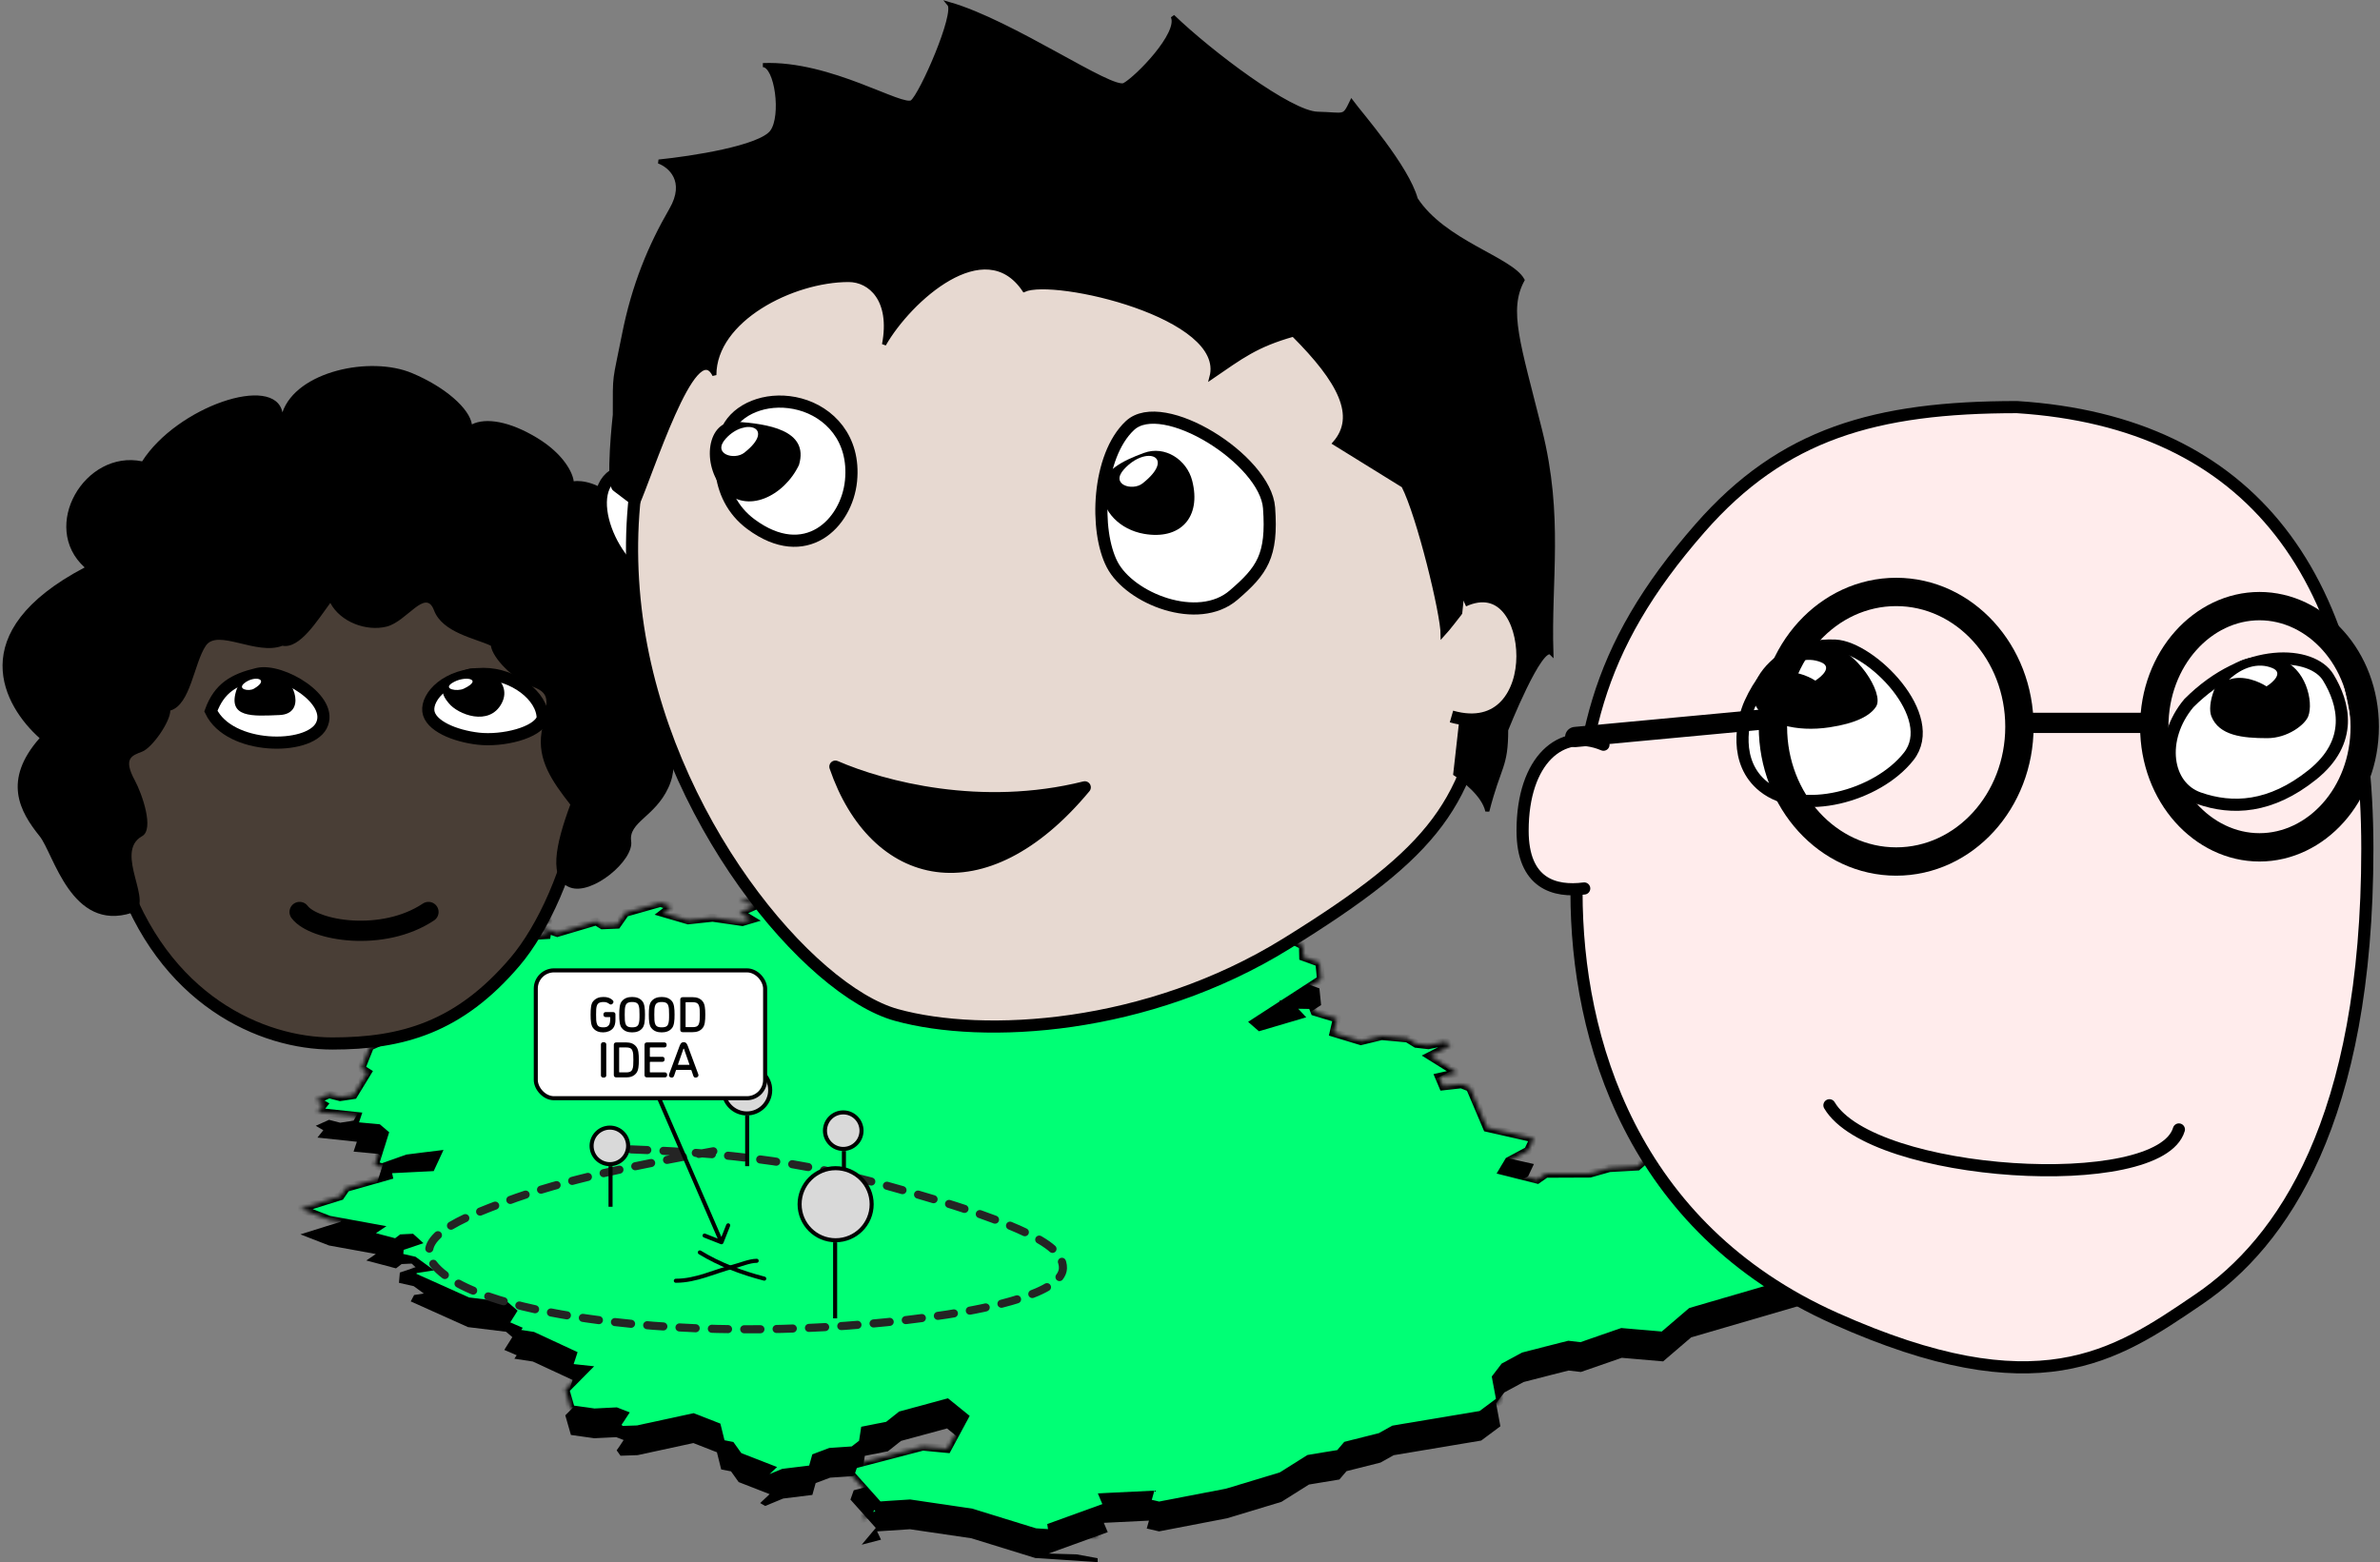<svg xmlns="http://www.w3.org/2000/svg" fill="none" viewBox="0 0 588 386" height="386" width="588">
<rect x="0" y="0" width="588" height="386" fill="#808080" stroke="none"/>
<path fill="black" d="M90.5 311.457L92.594 310.04L92.858 309.864L81.29 307.753L74.216 305.006L80.761 302.954L84.089 301.92L85.345 300.089L85.52 299.84L85.895 299.736L95.987 296.872L95.656 295.396L95.635 295.292L106.497 294.745L107.908 291.703L100.659 292.605L94.4 294.82L94.334 294.805L92.549 294.23L94.996 286.448L93.431 285.12L87.547 284.573L87.349 284.559L88.165 282.124L78.425 281.09L79.879 279.273L78.006 278.18L81.29 276.704L84.043 277.414L87.349 276.911L90.765 271.315L89.222 270.356L91.404 264.894L95.304 263.167L99.534 255.134L95.546 253.939L91.756 249.968L93.762 246.926L86.137 245.641L89.112 244.165L88.76 242.954L84.749 240.799L88.01 239.072L93.718 237.831L102.576 239.234L104.36 238.244L116.215 238.776L121.945 238.024L121.857 235.469L134.813 233.21L136.048 233.934L129.172 236.399L131.64 237.596L135.871 237.33L132.411 236.016L133.866 235.542L137.678 236.841L147.285 233.993L148.829 234.952L152.464 234.804L153.455 233.387L154.491 231.882L163.195 229.417L165.971 230.362L163.9 231.955L170.026 233.742L176.064 233.093L183.401 234.155L185.495 233.535L182.696 231.852L186.596 230.124L182.608 228.81L188.955 228.294L194.662 226.566L199.532 227.276L202.22 225.563L210.174 227.452L216.521 226.818L219.562 227.29L218.746 229.711L221.171 230.065L226.261 227.969L240.231 227.659L246.622 228.721L249.133 231.128L254.665 233.652L263.523 232.841L265.858 232.62L270.661 231.025L274.342 231.617L275.598 233.18L278.771 232.383L281.019 231.822L283.465 232.783L291.683 233.224L298.383 234.524L298.668 233.549L305.676 234.494L308.034 232.665L310.766 232.28L315.415 236.016L313.345 237.965L319.139 238.555L321.916 239.986L321.982 242.778L325.97 244.224L326.39 248.343L310.017 258.957L311.274 260.05L320.88 257.216L318.391 254.558L322.886 254.633L324.141 254.647L324.803 256.346L330.312 258.013L329.497 261.543L336.217 263.58L341.329 262.339L347.719 262.915L349.879 264.243L352.898 264.584L357.129 263.726L358.363 264.687L353.295 267.256L360.059 271.463L355.543 272.466L356.512 274.756L361.051 274.253L363.188 275.094L367.398 285.017L378.966 287.63L377.534 290.671L372.753 293.24L371.298 295.675L379.825 297.816L381.92 296.354L392.804 296.31L395.625 295.513L397.608 294.952L404.549 294.568L406.929 292.486L416.337 292.827L425.615 292.044L428.039 289.504L432.247 288.516L433.438 287.054L445.028 284.897L462.15 285.489L486.125 288.441L494.564 286.831L498.508 287.054L500.359 288.145L509.152 289.092L504.964 292.133L497.428 293.12L494.432 294.465L495.379 297.019L488.063 298.761L486.058 299.234L479.337 305.833L479.315 305.847L476.869 306.999L476.826 307.029L474.445 308.122L471.581 315.281L465.851 315.178L464.309 315.873L459.549 317.998L461.091 319.328L452.96 320.198L417.814 330.459L410.918 336.365L410.896 336.394L400.671 335.508L390.623 338.993L390.557 339.007L387.538 338.652L383.44 339.686L382.646 339.893L382.007 340.055L376.432 341.489L371.672 344.057L369.623 346.73L370.681 352.427L365.943 355.957L344.326 359.574L341.043 361.404L332.67 363.515L330.907 365.581L323.393 366.822L316.583 371.104L303.142 375.163L286.351 378.397L283.31 377.688L283.861 375.739L272.711 376.286L273.68 378.59L259.071 383.875L266.013 384.08L270.2 384.849L271.169 385.025L271.191 386L255.789 384.982L239.966 380.094L224.806 377.866L216.697 378.397L217.667 380.449L212.886 381.69L216.366 377.541L210.109 370.543L210.924 368.239L227.979 363.781L234.04 364.357L238.292 356.458L233.973 352.958L222.603 356.044L219.363 358.613L213.656 359.736L213.172 362.895L210.814 364.726L205.084 365.125L201.515 366.467L200.7 369.391L193.494 370.277L189.042 372.122L187.809 371.398L190.144 369.198L182.498 366.218L180.603 363.56L178.179 363.088L177.122 358.85L171.304 356.577L157.531 359.558L153.301 359.705L152.354 358.378L153.169 357.196L154.073 355.823L152.244 355.115L146.822 355.381L141.05 354.568L139.662 349.726L144.619 344.72L140.389 344.264L141.468 340.986L131.64 336.424L127.08 335.731L127.651 334.873L124.589 333.559L125.404 332.259L126.572 330.4L125.03 329.072L115.62 327.921L101.474 321.571L102.311 319.991L104.713 319.622L102.223 317.808L98.565 316.98L98.785 314.44L102.686 313.126L101.694 312.226L99.226 312.343L97.838 313.408L90.5 311.457Z" clip-rule="evenodd" fill-rule="evenodd"></path>
<mask fill="white" id="path-2-inside-1_437_509">
<path d="M90.5 305.114L92.594 303.696L92.858 303.52L81.29 301.409L74.216 298.662L80.761 296.611L84.089 295.576L85.345 293.745L85.52 293.496L85.895 293.393L95.987 290.528L95.656 289.052L95.635 288.948L106.497 288.401L107.908 285.36L100.659 286.262L94.4 288.476L94.334 288.462L92.55 287.886L94.996 280.104L93.431 278.777L87.547 278.229L87.349 278.215L88.165 275.78L78.425 274.746L79.88 272.929L78.007 271.836L81.29 270.36L84.043 271.07L87.349 270.567L90.765 264.971L89.222 264.012L91.404 258.55L95.304 256.823L99.535 248.79L95.546 247.595L91.756 243.624L93.762 240.583L86.137 239.297L89.112 237.821L88.76 236.611L84.749 234.455L88.011 232.728L93.718 231.487L102.576 232.89L104.36 231.901L116.215 232.432L121.945 231.68L121.857 229.125L134.813 226.866L136.048 227.59L129.173 230.056L131.64 231.252L135.871 230.986L132.411 229.673L133.866 229.198L137.678 230.498L147.285 227.649L148.829 228.608L152.464 228.46L153.455 227.043L154.491 225.539L163.195 223.073L165.971 224.018L163.9 225.611L170.026 227.398L176.064 226.749L183.401 227.811L185.495 227.191L182.696 225.508L186.596 223.781L182.608 222.467L188.955 221.95L194.662 220.222L199.532 220.932L202.22 219.219L210.174 221.108L216.521 220.474L219.562 220.946L218.746 223.367L221.171 223.722L226.261 221.625L240.231 221.315L246.622 222.378L249.133 224.784L254.665 227.308L263.523 226.497L265.858 226.277L270.662 224.681L274.342 225.273L275.598 226.836L278.771 226.039L281.019 225.478L283.465 226.439L291.683 226.881L298.383 228.18L298.668 227.205L305.676 228.15L308.034 226.321L310.767 225.936L315.416 229.673L313.345 231.621L319.14 232.211L321.916 233.642L321.982 236.434L325.97 237.88L326.39 242L310.017 252.613L311.274 253.706L320.881 250.872L318.391 248.214L322.886 248.289L324.142 248.303L324.803 250.002L330.312 251.669L329.497 255.199L336.217 257.236L341.329 255.995L347.719 256.571L349.879 257.899L352.898 258.24L357.129 257.382L358.363 258.343L353.295 260.912L360.06 265.119L355.543 266.123L356.512 268.412L361.051 267.909L363.188 268.751L367.398 278.673L378.966 281.286L377.534 284.328L372.753 286.896L371.298 289.332L379.826 291.472L381.92 290.011L392.804 289.966L395.626 289.17L397.609 288.608L404.549 288.224L406.929 286.142L416.338 286.483L425.615 285.7L428.039 283.16L432.247 282.172L433.438 280.711L445.028 278.553L462.15 279.145L486.125 282.098L494.565 280.488L498.508 280.711L500.359 281.801L509.152 282.748L504.964 285.789L497.428 286.777L494.432 288.121L495.38 290.676L488.064 292.417L486.058 292.89L479.338 299.489L479.315 299.503L476.869 300.655L476.826 300.685L474.445 301.778L471.581 308.938L465.852 308.834L464.309 309.53L459.549 311.654L461.092 312.984L452.961 313.854L417.814 324.115L410.918 330.022L410.896 330.05L400.671 329.164L390.624 332.649L390.557 332.663L387.538 332.308L383.44 333.342L382.646 333.549L382.007 333.711L376.432 335.145L371.672 337.714L369.623 340.386L370.681 346.083L365.943 349.613L344.326 353.23L341.043 355.061L332.67 357.171L330.907 359.237L323.393 360.478L316.584 364.761L303.142 368.819L286.352 372.053L283.31 371.344L283.861 369.395L272.711 369.943L273.681 372.246L259.071 377.531L266.013 377.736L270.2 378.505L271.169 378.681L271.191 379.656L255.789 378.639L239.967 373.75L224.806 371.522L216.697 372.053L217.667 374.105L212.886 375.346L216.367 371.198L210.109 364.199L210.924 361.896L227.979 357.437L234.04 358.013L238.292 350.114L233.973 346.614L222.603 349.7L219.363 352.269L213.656 353.392L213.172 356.551L210.814 358.382L205.085 358.781L201.515 360.123L200.7 363.047L193.494 363.933L189.043 365.778L187.809 365.055L190.144 362.855L182.498 359.874L180.603 357.216L178.179 356.744L177.122 352.506L171.304 350.233L157.531 353.214L153.301 353.362L152.354 352.034L153.169 350.852L154.073 349.479L152.244 348.772L146.822 349.037L141.05 348.224L139.662 343.382L144.619 338.377L140.389 337.92L141.468 334.642L131.64 330.08L127.08 329.387L127.651 328.529L124.589 327.215L125.404 325.915L126.572 324.057L125.03 322.728L115.62 321.577L101.474 315.227L102.312 313.647L104.713 313.278L102.223 311.464L98.565 310.636L98.785 308.096L102.686 306.782L101.694 305.882L99.226 305.999L97.838 307.064L90.5 305.114Z" clip-rule="evenodd" fill-rule="evenodd"></path>
</mask>
<path mask="url(#path-2-inside-1_437_509)" stroke-width="2" stroke="black" fill="#00FF75" d="M90.5 305.114L92.594 303.696L92.858 303.52L81.29 301.409L74.216 298.662L80.761 296.611L84.089 295.576L85.345 293.745L85.52 293.496L85.895 293.393L95.987 290.528L95.656 289.052L95.635 288.948L106.497 288.401L107.908 285.36L100.659 286.262L94.4 288.476L94.334 288.462L92.55 287.886L94.996 280.104L93.431 278.777L87.547 278.229L87.349 278.215L88.165 275.78L78.425 274.746L79.88 272.929L78.007 271.836L81.29 270.36L84.043 271.07L87.349 270.567L90.765 264.971L89.222 264.012L91.404 258.55L95.304 256.823L99.535 248.79L95.546 247.595L91.756 243.624L93.762 240.583L86.137 239.297L89.112 237.821L88.76 236.611L84.749 234.455L88.011 232.728L93.718 231.487L102.576 232.89L104.36 231.901L116.215 232.432L121.945 231.68L121.857 229.125L134.813 226.866L136.048 227.59L129.173 230.056L131.64 231.252L135.871 230.986L132.411 229.673L133.866 229.198L137.678 230.498L147.285 227.649L148.829 228.608L152.464 228.46L153.455 227.043L154.491 225.539L163.195 223.073L165.971 224.018L163.9 225.611L170.026 227.398L176.064 226.749L183.401 227.811L185.495 227.191L182.696 225.508L186.596 223.781L182.608 222.467L188.955 221.95L194.662 220.222L199.532 220.932L202.22 219.219L210.174 221.108L216.521 220.474L219.562 220.946L218.746 223.367L221.171 223.722L226.261 221.625L240.231 221.315L246.622 222.378L249.133 224.784L254.665 227.308L263.523 226.497L265.858 226.277L270.662 224.681L274.342 225.273L275.598 226.836L278.771 226.039L281.019 225.478L283.465 226.439L291.683 226.881L298.383 228.18L298.668 227.205L305.676 228.15L308.034 226.321L310.767 225.936L315.416 229.673L313.345 231.621L319.14 232.211L321.916 233.642L321.982 236.434L325.97 237.88L326.39 242L310.017 252.613L311.274 253.706L320.881 250.872L318.391 248.214L322.886 248.289L324.142 248.303L324.803 250.002L330.312 251.669L329.497 255.199L336.217 257.236L341.329 255.995L347.719 256.571L349.879 257.899L352.898 258.24L357.129 257.382L358.363 258.343L353.295 260.912L360.06 265.119L355.543 266.123L356.512 268.412L361.051 267.909L363.188 268.751L367.398 278.673L378.966 281.286L377.534 284.328L372.753 286.896L371.298 289.332L379.826 291.472L381.92 290.011L392.804 289.966L395.626 289.17L397.609 288.608L404.549 288.224L406.929 286.142L416.338 286.483L425.615 285.7L428.039 283.16L432.247 282.172L433.438 280.711L445.028 278.553L462.15 279.145L486.125 282.098L494.565 280.488L498.508 280.711L500.359 281.801L509.152 282.748L504.964 285.789L497.428 286.777L494.432 288.121L495.38 290.676L488.064 292.417L486.058 292.89L479.338 299.489L479.315 299.503L476.869 300.655L476.826 300.685L474.445 301.778L471.581 308.938L465.852 308.834L464.309 309.53L459.549 311.654L461.092 312.984L452.961 313.854L417.814 324.115L410.918 330.022L410.896 330.05L400.671 329.164L390.624 332.649L390.557 332.663L387.538 332.308L383.44 333.342L382.646 333.549L382.007 333.711L376.432 335.145L371.672 337.714L369.623 340.386L370.681 346.083L365.943 349.613L344.326 353.23L341.043 355.061L332.67 357.171L330.907 359.237L323.393 360.478L316.584 364.761L303.142 368.819L286.352 372.053L283.31 371.344L283.861 369.395L272.711 369.943L273.681 372.246L259.071 377.531L266.013 377.736L270.2 378.505L271.169 378.681L271.191 379.656L255.789 378.639L239.967 373.75L224.806 371.522L216.697 372.053L217.667 374.105L212.886 375.346L216.367 371.198L210.109 364.199L210.924 361.896L227.979 357.437L234.04 358.013L238.292 350.114L233.973 346.614L222.603 349.7L219.363 352.269L213.656 353.392L213.172 356.551L210.814 358.382L205.085 358.781L201.515 360.123L200.7 363.047L193.494 363.933L189.043 365.778L187.809 365.055L190.144 362.855L182.498 359.874L180.603 357.216L178.179 356.744L177.122 352.506L171.304 350.233L157.531 353.214L153.301 353.362L152.354 352.034L153.169 350.852L154.073 349.479L152.244 348.772L146.822 349.037L141.05 348.224L139.662 343.382L144.619 338.377L140.389 337.92L141.468 334.642L131.64 330.08L127.08 329.387L127.651 328.529L124.589 327.215L125.404 325.915L126.572 324.057L125.03 322.728L115.62 321.577L101.474 315.227L102.312 313.647L104.713 313.278L102.223 311.464L98.565 310.636L98.785 308.096L102.686 306.782L101.694 305.882L99.226 305.999L97.838 307.064L90.5 305.114Z" clip-rule="evenodd" fill-rule="evenodd"></path>
<path stroke-dasharray="4 4" stroke-linecap="round" stroke-width="2" stroke="#242424" d="M155.924 284.007C169.477 284.513 182.712 285.475 195.819 287.684C206.091 289.416 216.117 292.063 225.459 294.776C234.505 297.403 243.895 300.303 251.675 303.767C257.756 306.474 262.753 309.459 262.606 313.41C262.378 319.515 244.408 323.226 233.917 324.824C208.352 328.719 178.243 329.777 151.117 326.591C135.398 324.745 114.753 320.787 107.689 313.064C101.188 305.956 114.538 300.858 124.713 296.999C139.611 291.35 158.38 287.699 176.231 284.475"></path>
<circle stroke="black" fill="#D9D9D9" r="4.514" cy="279.383" cx="208.331"></circle>
<line stroke="black" y2="294.424" x2="208.497" y1="284.396" x1="208.497"></line>
<path fill="black" d="M178.066 307.423C178.322 307.524 178.613 307.399 178.714 307.142L180.369 302.957C180.47 302.7 180.345 302.41 180.088 302.308C179.831 302.207 179.54 302.332 179.439 302.589L177.968 306.309L174.248 304.838C173.992 304.737 173.701 304.863 173.6 305.12C173.498 305.376 173.624 305.667 173.881 305.768L178.066 307.423ZM161.496 269.554L177.791 307.157L178.708 306.759L162.414 269.157L161.496 269.554Z"></path>
<circle stroke="black" fill="#D9D9D9" r="4.514" cy="283.143" cx="150.674"></circle>
<line stroke="black" y2="298.184" x2="150.84" y1="288.157" x1="150.84"></line>
<circle stroke="black" fill="#D9D9D9" r="8.901" cy="297.557" cx="206.451"></circle>
<line stroke="black" y2="325.76" x2="206.325" y1="306.959" x1="206.325"></line>
<circle stroke="black" fill="#D9D9D9" r="5.767" cy="269.356" cx="184.516"></circle>
<line stroke="black" y2="288.157" x2="184.599" y1="275.623" x1="184.599"></line>
<rect stroke="black" fill="white" rx="4.5" height="31.589" width="56.657" y="239.774" x="132.373"></rect>
<path fill="black" d="M149.093 246.35C149.975 246.35 150.645 246.536 151.192 246.996C151.391 247.157 151.565 247.306 151.565 247.567C151.565 247.865 151.229 248.213 150.931 248.213C150.757 248.213 150.683 248.151 150.559 248.076C150.025 247.704 149.714 247.592 149.093 247.592C148.534 247.592 147.839 247.679 147.528 248.325C147.267 248.871 147.267 249.678 147.267 250.721C147.267 251.777 147.267 252.547 147.528 253.131C147.814 253.777 148.46 253.851 149.031 253.851C149.664 253.851 150.161 253.777 150.534 253.131C150.708 252.82 150.77 252.125 150.77 251.727V251.429C150.77 251.342 150.732 251.318 150.658 251.318H149.64C149.23 251.318 149.081 251.007 149.081 250.697C149.081 250.386 149.23 250.076 149.64 250.076H151.428C151.738 250.076 152.049 250.225 152.049 250.635V252.001C152.049 252.746 151.912 253.503 151.49 254.037C150.944 254.72 149.987 255.093 149.031 255.093C148.1 255.093 147.18 254.87 146.51 253.988C146.013 253.342 145.914 252.224 145.914 250.721C145.914 249.219 146.013 248.051 146.51 247.455C147.23 246.586 148.112 246.35 149.093 246.35Z"></path>
<path fill="black" d="M154.344 250.721C154.344 251.777 154.344 252.572 154.605 253.131C154.916 253.777 155.574 253.851 156.17 253.851C156.779 253.851 157.449 253.777 157.735 253.131C157.996 252.56 157.996 251.777 157.996 250.721C157.996 249.678 157.983 248.883 157.735 248.325C157.437 247.679 156.779 247.592 156.17 247.592C155.574 247.592 154.916 247.679 154.605 248.325C154.344 248.883 154.344 249.678 154.344 250.721ZM159.349 250.721C159.349 252.224 159.238 253.342 158.753 253.988C158.095 254.857 157.126 255.093 156.17 255.093C155.214 255.093 154.258 254.857 153.587 253.988C153.09 253.342 152.991 252.224 152.991 250.721C152.991 249.219 153.09 248.101 153.587 247.455C154.258 246.586 155.214 246.35 156.17 246.35C157.126 246.35 158.095 246.586 158.753 247.455C159.238 248.101 159.349 249.219 159.349 250.721Z"></path>
<path fill="black" d="M161.652 250.721C161.652 251.777 161.652 252.572 161.913 253.131C162.223 253.777 162.882 253.851 163.478 253.851C164.086 253.851 164.757 253.777 165.043 253.131C165.303 252.56 165.303 251.777 165.303 250.721C165.303 249.678 165.291 248.883 165.043 248.325C164.744 247.679 164.086 247.592 163.478 247.592C162.882 247.592 162.223 247.679 161.913 248.325C161.652 248.883 161.652 249.678 161.652 250.721ZM166.657 250.721C166.657 252.224 166.545 253.342 166.061 253.988C165.403 254.857 164.434 255.093 163.478 255.093C162.521 255.093 161.565 254.857 160.894 253.988C160.398 253.342 160.298 252.224 160.298 250.721C160.298 249.219 160.398 248.101 160.894 247.455C161.565 246.586 162.521 246.35 163.478 246.35C164.434 246.35 165.403 246.586 166.061 247.455C166.545 248.101 166.657 249.219 166.657 250.721Z"></path>
<path fill="black" d="M169.494 253.801H171.133C171.717 253.801 172.35 253.727 172.636 253.081C172.884 252.51 172.896 251.777 172.896 250.721C172.896 249.678 172.884 248.933 172.636 248.374C172.35 247.728 171.717 247.641 171.133 247.641H169.494C169.407 247.641 169.382 247.666 169.382 247.753V253.69C169.382 253.777 169.407 253.801 169.494 253.801ZM168.686 246.4H171.133C172.064 246.4 173.008 246.635 173.654 247.505C174.138 248.151 174.25 249.219 174.25 250.721C174.25 252.224 174.138 253.292 173.654 253.938C173.008 254.807 172.064 255.043 171.133 255.043H168.686C168.376 255.043 168.065 254.894 168.065 254.485V246.958C168.065 246.549 168.376 246.4 168.686 246.4Z"></path>
<path fill="black" d="M148.465 265.712V258.086C148.465 257.639 148.813 257.527 149.124 257.527C149.434 257.527 149.782 257.639 149.782 258.086V265.712C149.782 266.159 149.434 266.271 149.124 266.271C148.813 266.271 148.465 266.159 148.465 265.712Z"></path>
<path fill="black" d="M153.077 264.979H154.717C155.301 264.979 155.934 264.904 156.22 264.259C156.468 263.687 156.48 262.955 156.48 261.899C156.48 260.856 156.468 260.111 156.22 259.552C155.934 258.906 155.301 258.819 154.717 258.819H153.077C152.991 258.819 152.966 258.844 152.966 258.931V264.867C152.966 264.954 152.991 264.979 153.077 264.979ZM152.27 257.577H154.717C155.648 257.577 156.592 257.813 157.238 258.682C157.722 259.328 157.834 260.396 157.834 261.899C157.834 263.402 157.722 264.47 157.238 265.116C156.592 265.985 155.648 266.221 154.717 266.221H152.27C151.96 266.221 151.649 266.072 151.649 265.662V258.136C151.649 257.726 151.96 257.577 152.27 257.577Z"></path>
<path fill="black" d="M160.552 262.483V264.867C160.552 264.954 160.577 264.979 160.664 264.979H164.266C164.675 264.979 164.824 265.289 164.824 265.6C164.824 265.91 164.675 266.221 164.266 266.221H159.857C159.546 266.221 159.236 266.072 159.236 265.662V258.136C159.236 257.726 159.546 257.577 159.857 257.577H164.141C164.551 257.577 164.7 257.887 164.7 258.198C164.7 258.508 164.551 258.819 164.141 258.819H160.664C160.577 258.819 160.552 258.844 160.552 258.931V261.017C160.552 261.104 160.577 261.129 160.664 261.129H163.645C164.054 261.129 164.203 261.439 164.203 261.75C164.203 262.06 164.054 262.371 163.645 262.371H160.664C160.577 262.371 160.552 262.396 160.552 262.483Z"></path>
<path fill="black" d="M167.584 263.116H170.242C170.291 263.116 170.329 263.091 170.329 263.041C170.329 263.004 170.316 262.979 170.291 262.917L169.124 259.576C169.049 259.353 169.012 259.117 168.913 259.117C168.813 259.117 168.776 259.353 168.702 259.576L167.534 262.917C167.509 262.979 167.497 263.004 167.497 263.041C167.497 263.091 167.534 263.116 167.584 263.116ZM168.913 257.527C169.335 257.527 169.621 257.639 169.919 258.434L172.502 265.401C172.539 265.513 172.564 265.6 172.564 265.687C172.564 266.035 172.229 266.271 171.856 266.271C171.633 266.271 171.409 266.171 171.297 265.848L170.838 264.507C170.801 264.408 170.751 264.358 170.676 264.358H167.149C167.075 264.358 167.025 264.408 166.988 264.507L166.528 265.848C166.417 266.171 166.181 266.271 165.957 266.271C165.647 266.271 165.262 266.059 165.262 265.687C165.262 265.6 165.286 265.513 165.324 265.401L167.907 258.434C168.193 257.651 168.491 257.527 168.913 257.527Z"></path>
<path stroke-linecap="round" stroke="black" d="M166.969 316.467C172.049 316.467 176.415 314.182 181.136 312.981C182.828 312.551 185.19 311.54 186.946 311.54"></path>
<path stroke-linecap="round" stroke="black" d="M172.899 309.465C177.71 312.41 183.136 314.473 188.818 315.948"></path>
<path stroke-width="3" stroke="black" fill="#493E36" d="M51.995 145.893C33.334 156.656 26.835 191.934 29.62 215.273C40.204 247.319 64.827 257.841 82.095 257.841C99.363 257.841 113.445 253.862 127.231 237.658C141.018 221.454 154.49 178.665 134.019 154.963C113.547 131.261 70.656 135.131 51.995 145.893Z"></path>
<path stroke-width="3" stroke="black" fill="white" d="M119.467 166.521C110.281 166.521 105.409 172.088 105.826 175.707C106.244 179.326 112.313 181.86 118.215 182.528C124.116 183.196 132.83 181.136 134.083 177.517C134.083 171.949 126.817 166.521 119.467 166.521Z"></path>
<path stroke-width="3" stroke="black" fill="white" d="M63.651 166.52C57.805 167.912 54.185 170 52.098 175.707C56.691 185.311 76.178 185.451 79.379 179.326C82.724 172.928 69.497 165.128 63.651 166.52Z"></path>
<path fill="black" d="M9.783 206.608C13.263 210.923 17.578 230.42 32.611 225.548C38.596 223.608 27.878 210.645 35.116 206.608C38.155 204.913 35.116 196.169 33.307 192.828C30.328 187.33 32.611 186.704 35.116 185.729C37.622 184.755 42.076 178.352 42.076 175.568C47.087 174.176 47.922 163.876 50.845 159.561C53.768 155.246 63.372 162.066 69.775 159.561C74.09 160.396 78.405 153.297 81.607 148.982C84.112 153.715 90.515 156.081 95.526 154.828C100.537 153.576 105.13 145.224 107.218 150.792C109.306 156.359 117.519 157.751 121.277 159.561C121.694 162.623 126.845 167.912 131.716 169.722C136.588 171.531 134.918 173.898 133.804 180.857C132.691 187.817 136.449 193.106 140.903 198.813C137.145 208.974 135.475 217.361 140.903 219.31C146.332 221.258 156.632 212.594 155.936 207.861C155.24 203.128 161.782 201.876 165.123 194.638C168.463 187.4 164.566 181.553 161.782 173.898C174.142 158.976 163.499 144.11 156.632 138.543C156.957 135.434 156.576 128.103 152.456 123.649C148.336 119.195 143.594 118.638 141.738 118.916C141.553 117.061 139.483 112.319 132.691 108.199C125.898 104.078 120.023 103.141 116.59 104.858C115.986 100.96 110.03 95.643 101.79 92.191C91.49 87.876 73.255 91.722 69.775 101.883C67.827 92.278 43.746 100.491 35.116 113.992C20.919 111.057 9.783 130.139 20.919 140.213C-9.565 156.22 1.014 174.594 9.783 182.389C0.596 192.828 4.852 200.493 9.783 206.608Z"></path>
<path fill="black" d="M69.067 176.682C75.609 176.404 72.825 168.191 69.067 166.66C65.958 164.665 60.492 164.489 58.488 170.279C55.983 177.517 62.525 176.96 69.067 176.682Z"></path>
<path fill="black" d="M114.077 165.964C110.875 168.029 107.256 169.583 110.875 173.759C113.102 176.552 120.897 179.605 123.959 173.759C127.022 167.912 118.392 163.18 114.077 165.964Z"></path>
<path stroke-linecap="round" stroke-width="5" stroke="black" d="M105.857 225.347C94.572 232.887 77.518 230.042 74.022 225.347"></path>
<path fill="white" d="M60.359 168.814C58.533 170.31 61.455 170.922 62.733 170.174C66.842 167.769 62.861 166.764 60.359 168.814Z"></path>
<path fill="white" d="M111.631 168.814C109.375 170.31 112.985 170.922 114.564 170.174C119.64 167.769 114.722 166.764 111.631 168.814Z"></path>
<path stroke-width="3" stroke="black" fill="white" d="M158.442 142.642C148.215 135.995 142.309 114.342 158.442 116.271V142.642Z"></path>
<path stroke-width="3" stroke="black" fill="#E7D9D1" d="M354.567 90.596C373.224 107.851 372.102 135.837 367.718 167.05C363.334 198.263 355.1 210.088 317.859 233.151C283.315 254.544 243.039 256.755 221.471 250.793C199.902 244.831 163.96 202.414 157.297 152.614C150.633 102.814 172.901 53.421 228.488 45.004C284.075 36.587 331.245 69.028 354.567 90.596Z"></path>
<path stroke-width="3" stroke="black" fill="white" d="M197.626 99.89C204.816 101.819 211.304 108.307 210.251 118.828C209.199 129.349 199.02 139.519 185.527 129.524C176.058 122.51 177.285 109.885 180.266 105.15C183.247 100.416 190.437 97.961 197.626 99.89Z"></path>
<path stroke-width="3" stroke="black" fill="white" d="M279.165 105.15C287.231 97.61 312.657 113.567 313.534 125.491C314.411 137.415 311.781 141.027 304.767 147.06C295.999 154.6 279.165 147.936 274.781 139.519C270.397 131.102 271.099 112.69 279.165 105.15Z"></path>
<path fill="black" d="M294.537 118.755C293.233 113.67 287.874 109.988 282.613 111.917C277.353 113.846 272.267 116.33 272.267 121.035C272.267 126.471 276.77 130.876 282.613 131.907C291.556 133.485 296.879 127.887 294.537 118.755Z"></path>
<path fill="black" d="M178.805 121.035C184.416 127.172 193.71 122.613 197.392 114.898C200.022 106.13 189.326 104.727 181.961 104.201C174.596 103.675 173.193 114.898 178.805 121.035Z"></path>
<path fill="white" d="M277.703 115.95C274.196 119.808 279.808 121.386 282.263 119.457C290.65 112.867 283.241 109.859 277.703 115.95Z"></path>
<path fill="white" d="M179.331 108.353C175.824 112.211 181.435 113.789 183.89 111.86C191.781 105.66 184.136 103.067 179.331 108.353Z"></path>
<path stroke="black" fill="black" d="M367.46 200.425C366.554 196.218 361.206 192.39 359.534 191.221L364.351 148.432C363.596 146.971 359.659 153.341 356.423 156.847C356.423 151.658 350.49 127.336 346.714 120.031L329.724 109.512C335.549 102.85 331.051 94.19 319.531 82.689C310.254 85.319 306.748 88.124 299.304 93.208C303.35 78.131 260.47 68.314 253.027 71.644C243.319 57.269 224.713 74.072 218.403 85.117C220.506 74.072 214.963 69.19 209.663 69.19C195.747 69.19 176.492 79.008 176.492 92.682C171.637 82.689 160.695 117.638 157.297 125.001L151.897 120.908C149.955 119.856 151.897 102.5 151.897 102.5C151.897 91.806 151.735 94.961 154.162 82.689C156.589 70.417 160.635 60.775 165.812 51.834C169.955 44.681 165.489 40.906 162.738 39.913C170.883 39.094 187.883 36.477 190.731 32.55C193.579 28.622 191.887 16.202 188.489 16.085C205.209 15.383 223.028 27.01 225.358 25.186C227.688 23.363 236.452 3.279 234.51 1C250.205 5.5 274.677 22.662 277.784 20.979C280.891 19.296 291.677 8.276 289.735 4.068C299.012 13.009 318.798 27.961 325.53 28.101C332.261 28.242 331.936 29.335 333.931 25.186C336.089 28.108 347.588 41.21 349.789 49.204C356.746 59.898 373.24 63.931 376.153 69.19C372.118 76.679 375.16 84.949 380.499 106.337C385.839 127.726 382.69 143.231 383.283 161.405C380.694 158.776 372.118 180.339 372.118 180.339C372.118 189.631 370.373 189.03 367.46 200.425Z"></path>
<path fill="#E7D9D1" d="M376.135 162.14C376.135 171.083 370.875 180.552 358.6 177.045L361.581 148.462C371.225 144.079 376.135 153.197 376.135 162.14Z"></path>
<path stroke-width="3" stroke="black" d="M358.6 177.045C370.875 180.552 376.135 171.083 376.135 162.14C376.135 153.197 371.225 144.079 361.581 148.462"></path>
<path stroke-linejoin="round" stroke-width="3" stroke="black" fill="black" d="M268.003 194.545C242.947 224.714 216.124 217.858 206.386 189.431C218.147 194.545 242.436 200.937 268.003 194.545Z"></path>
<path stroke-width="3" stroke="black" fill="#FFECEC" d="M584.873 209.704C584.873 142.53 556.231 104.303 498.33 100.594C463.3 100.594 440.428 107.188 420.029 130.472C393.572 160.671 389.491 184.222 389.491 220.488C389.491 256.753 403.133 303.331 453.41 325.791C503.41 348.127 522.434 335.189 542.909 321.265L543.249 321.033C563.855 307.022 584.873 276.877 584.873 209.704Z"></path>
<path fill="white" d="M453.41 159.525C444.55 159.113 436.967 163.647 432.392 173.743C430.401 178.139 428.271 188.414 435.689 194.349C444.962 201.766 463.713 196.821 471.543 186.931C479.373 177.04 462.27 159.938 453.41 159.525Z"></path>
<path fill="white" d="M575.188 167.356C571.273 160.968 554.994 159.525 540.777 173.743C533.359 182.603 535.007 194.349 543.249 197.233C551.491 200.118 560.97 199.706 571.273 191.464C581.575 183.222 579.103 173.743 575.188 167.356Z"></path>
<path stroke-width="3" stroke="black" d="M453.41 159.525C444.55 159.113 436.967 163.647 432.392 173.743C430.401 178.139 428.271 188.414 435.689 194.349C444.962 201.766 463.713 196.821 471.543 186.931C479.373 177.04 462.27 159.938 453.41 159.525Z"></path>
<path stroke-width="3" stroke="black" d="M575.188 167.356C571.273 160.968 554.994 159.525 540.777 173.743C533.359 182.603 535.007 194.349 543.249 197.233C551.491 200.118 560.97 199.706 571.273 191.464C581.575 183.222 579.103 173.743 575.188 167.356Z"></path>
<path fill="black" d="M433.847 174.567C431.316 170.138 435.289 164.058 441.265 160.556C443.325 159.188 445.592 158.701 451.979 159.525C458.367 160.35 465.579 171.27 463.518 174.567C462.102 176.834 458.555 178.732 451.979 179.719C443.737 180.955 436.319 178.894 433.847 174.567Z"></path>
<path fill="white" d="M449.918 163.646C446.416 162.204 442.501 163.44 439.204 166.531C442.665 165.212 446.828 167.081 448.476 168.18C450.125 167.149 452.721 164.8 449.918 163.646Z"></path>
<path fill="black" d="M546.351 177.031C545.185 174.155 547.362 167.149 551.709 164.265C553.77 162.897 557.614 161.38 563.384 163.028C569.577 164.798 571.692 173.419 570.254 177.031C569.43 179.101 565.172 182.397 560.157 182.397C553.976 182.397 548.269 181.759 546.351 177.031Z"></path>
<path fill="white" d="M561.393 165.07C557.891 163.628 553.976 164.864 550.679 167.955C554.14 166.636 558.303 168.505 559.951 169.604C561.6 168.573 564.196 166.224 561.393 165.07Z"></path>
<path stroke-linecap="round" stroke-width="3" stroke="black" d="M451.976 273.109C462.443 290.901 533.491 295.342 538.312 279.085"></path>
<path fill="#FFECEC" d="M376.17 205.263C376.17 187.818 385.685 179.571 396.152 184.012L391.394 219.536C384.099 220.487 376.17 218.375 376.17 205.263Z"></path>
<path stroke-linecap="round" stroke-width="3" stroke="black" d="M396.152 184.012C385.685 179.571 376.17 187.818 376.17 205.263C376.17 218.375 384.099 220.487 391.394 219.536"></path>
<ellipse stroke-width="7" stroke="black" ry="33.304" rx="30.449" cy="179.571" cx="468.469"></ellipse>
<path stroke-width="7" stroke="black" d="M584.228 179.571C584.228 196.443 572.201 209.375 558.23 209.375C544.259 209.375 532.233 196.443 532.233 179.571C532.233 162.7 544.259 149.768 558.23 149.768C572.201 149.768 584.228 162.7 584.228 179.571Z"></path>
<path stroke-linecap="round" stroke-width="5" stroke="black" d="M498.918 178.62H529.05"></path>
<path stroke-linecap="round" stroke-width="5" stroke="black" d="M436.751 177.668L389.174 182.109"></path>
</svg>
